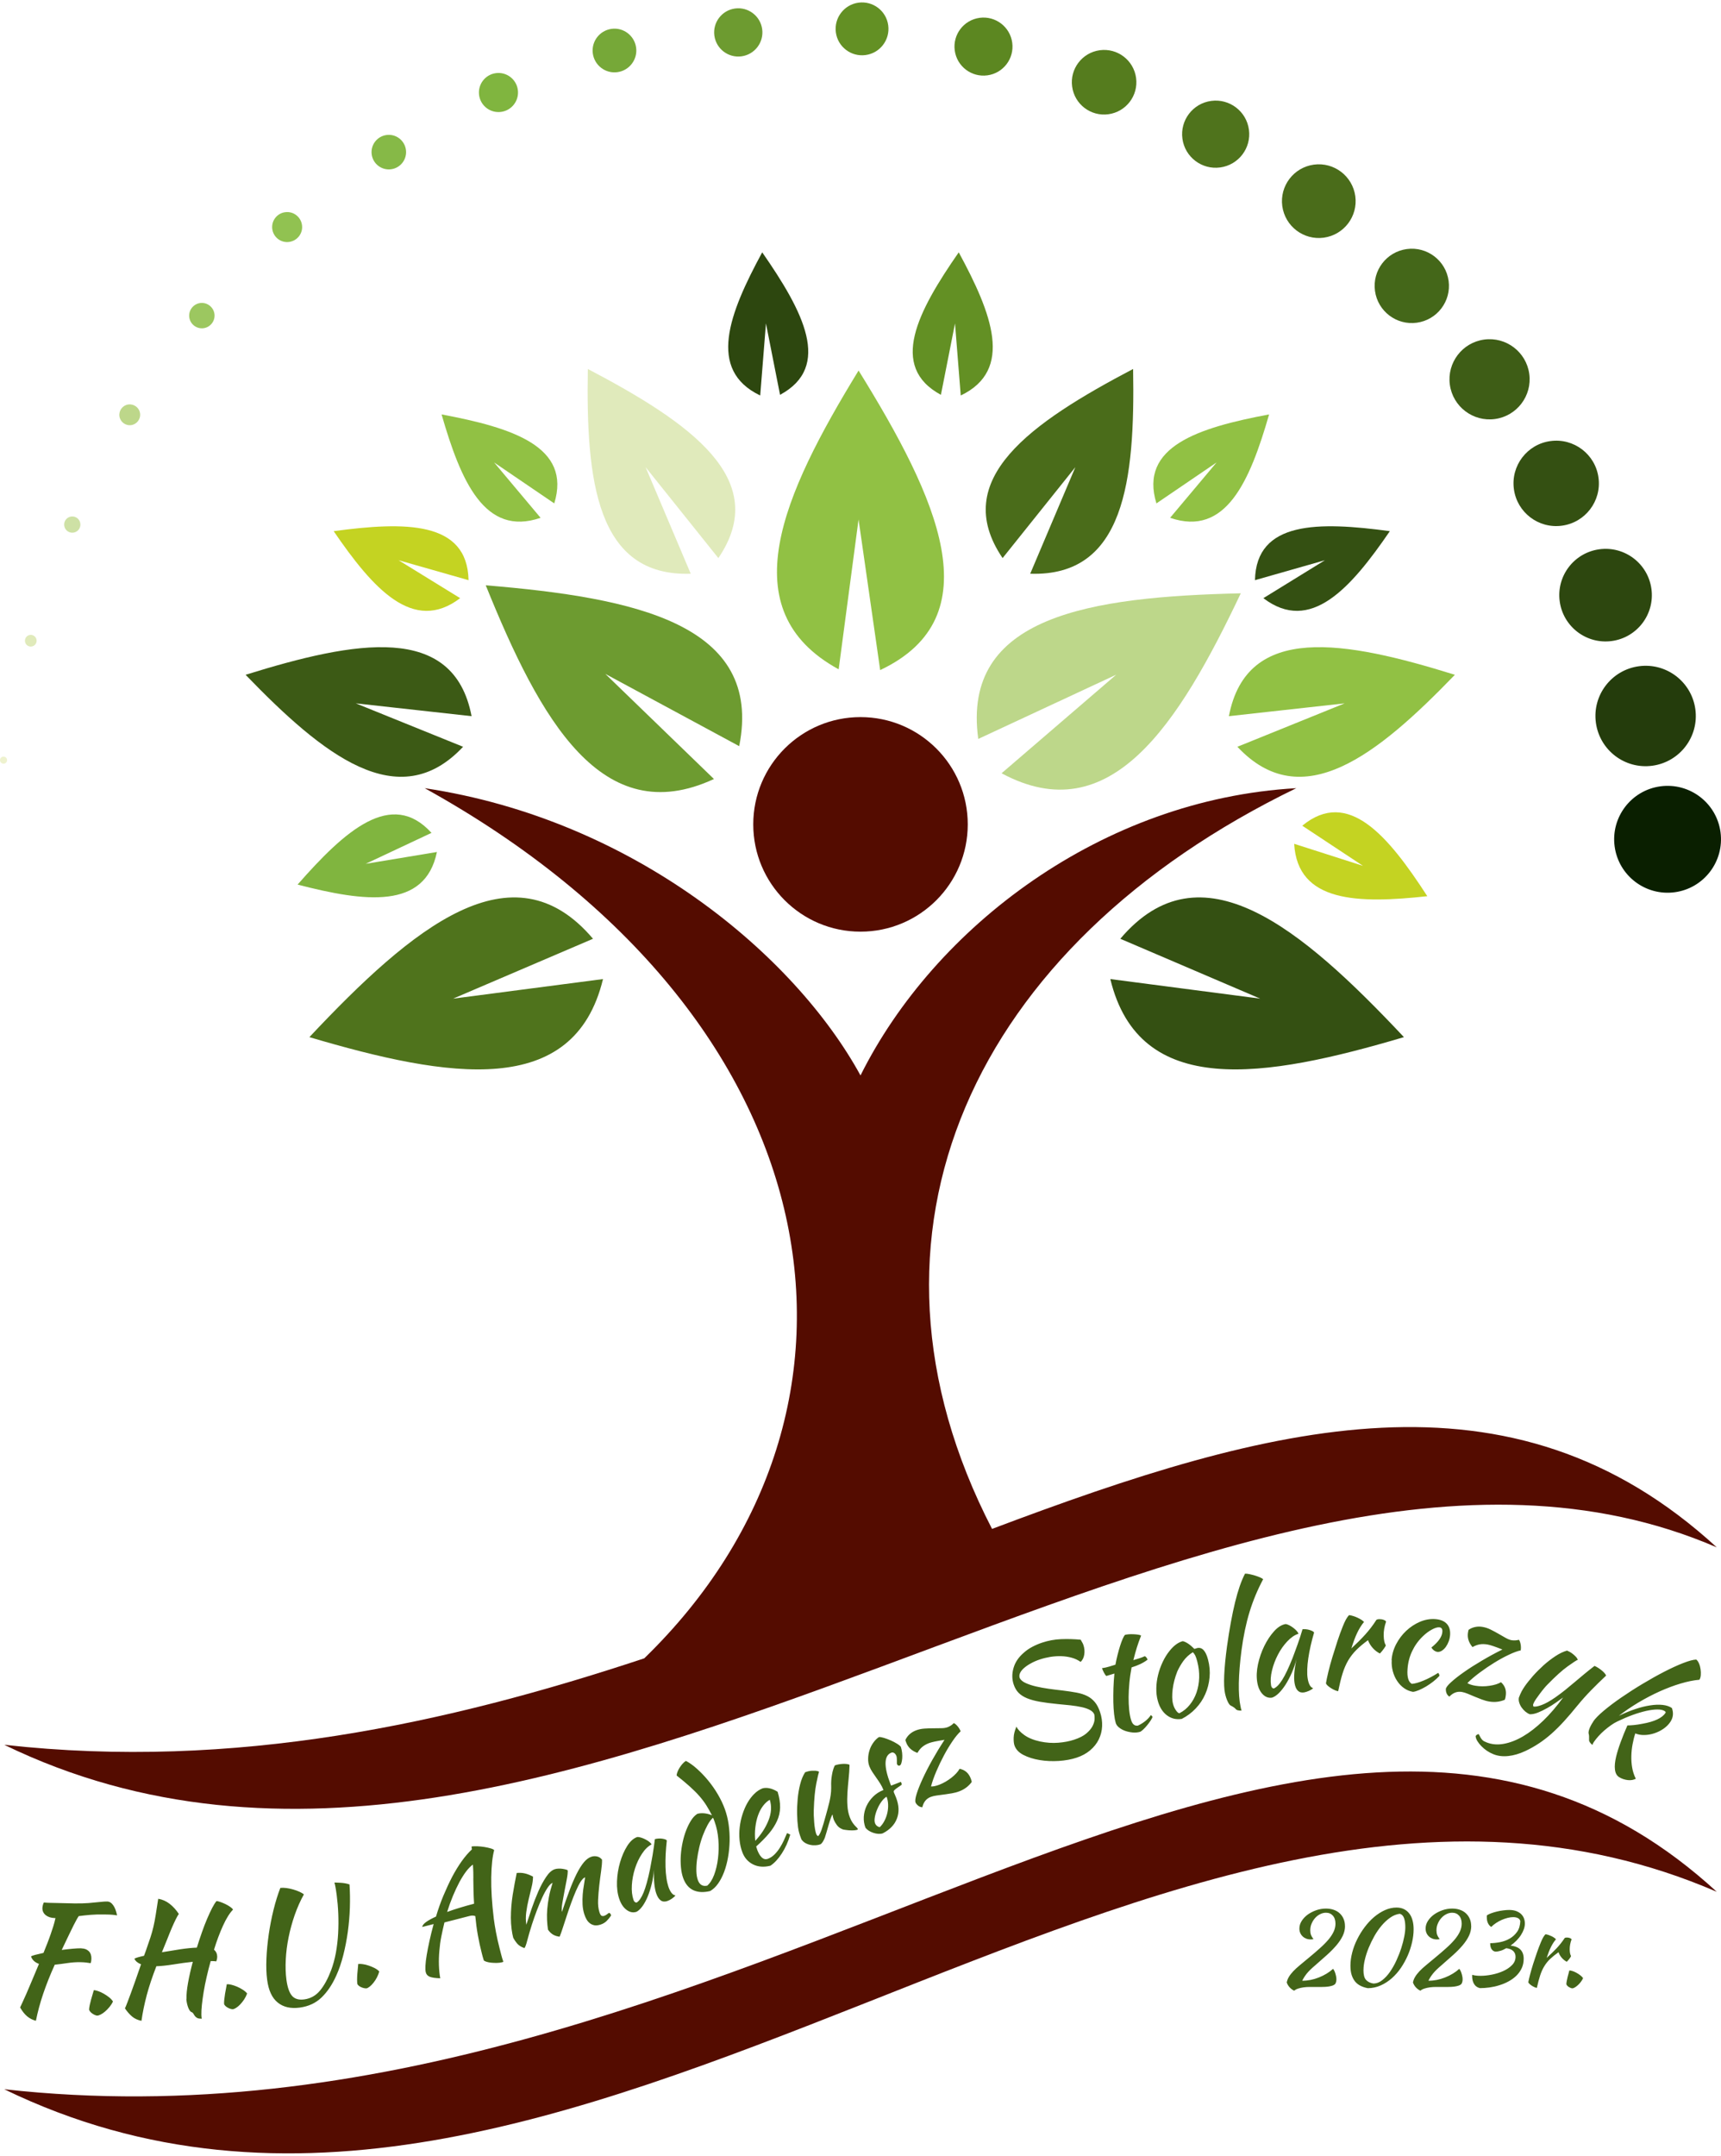 <svg width="329" height="412" viewBox="0 0 329 412" fill="none" xmlns="http://www.w3.org/2000/svg">
<path d="M161.061 349.59C160.621 349.434 160.258 349.169 159.984 348.797C159.71 348.415 159.514 348.082 159.396 347.788C159.259 347.416 159.181 347.083 159.161 346.789C159.092 346.818 158.985 347.014 158.848 347.396C158.71 347.768 158.573 348.199 158.426 348.699C158.289 349.198 158.142 349.678 158.005 350.158C157.868 350.638 157.76 350.991 157.682 351.216C157.545 351.549 157.408 351.824 157.261 352.039C157.114 352.255 156.977 352.402 156.869 352.461C156.585 352.568 156.271 352.637 155.928 352.656C155.586 352.676 155.243 352.656 154.9 352.578C154.557 352.509 154.243 352.392 153.94 352.216C153.646 352.049 153.401 351.814 153.205 351.53C153.019 351.04 152.872 350.629 152.784 350.305C152.686 349.982 152.617 349.62 152.559 349.218C152.461 348.493 152.402 347.651 152.382 346.691C152.363 345.731 152.402 344.761 152.49 343.791C152.578 342.821 152.735 341.881 152.97 340.98C153.195 340.078 153.519 339.314 153.92 338.697C154.077 338.638 154.263 338.58 154.488 338.521C154.714 338.462 154.939 338.433 155.194 338.413C155.439 338.403 155.683 338.403 155.919 338.413C156.154 338.433 156.379 338.491 156.575 338.599C156.487 338.834 156.31 339.579 156.056 340.823C155.801 342.067 155.635 343.781 155.566 345.966C155.556 346.191 155.556 346.514 155.566 346.926C155.586 347.337 155.605 347.778 155.644 348.229C155.674 348.679 155.723 349.11 155.801 349.532C155.87 349.953 155.948 350.266 156.036 350.501C156.095 350.638 156.154 350.736 156.222 350.795C156.291 350.844 156.35 350.883 156.399 350.913C156.624 350.707 156.839 350.286 157.065 349.659C157.29 349.032 157.564 348.082 157.907 346.828C157.986 346.514 158.084 346.152 158.201 345.75C158.319 345.339 158.426 344.918 158.534 344.457C158.642 344.007 158.73 343.536 158.799 343.066C158.867 342.596 158.897 342.145 158.897 341.705C158.887 341.469 158.887 341.185 158.887 340.852C158.887 340.519 158.916 340.167 158.955 339.785C159.004 339.402 159.073 339.011 159.161 338.599C159.259 338.188 159.396 337.786 159.592 337.394C159.817 337.306 160.072 337.238 160.356 337.189C160.64 337.14 160.915 337.11 161.179 337.1C161.444 337.091 161.688 337.1 161.894 337.13C162.11 337.159 162.276 337.208 162.404 337.277C162.384 338.168 162.325 339.069 162.227 339.971C162.129 340.872 162.061 341.753 162.002 342.606C161.953 343.458 161.943 344.291 162.002 345.104C162.051 345.907 162.208 346.661 162.472 347.337C162.609 347.709 162.766 348.013 162.933 348.258C163.099 348.503 163.256 348.709 163.393 348.865C163.53 349.022 163.657 349.149 163.765 349.247C163.873 349.345 163.941 349.443 163.981 349.532C163.981 349.551 163.981 349.58 163.961 349.629C163.951 349.649 163.932 349.669 163.922 349.678C163.795 349.727 163.628 349.757 163.422 349.786C163.207 349.806 162.962 349.816 162.688 349.806C162.413 349.806 162.139 349.786 161.855 349.747C161.571 349.718 161.297 349.669 161.032 349.61M147.151 343.967C146.701 344.212 146.279 344.594 145.887 345.104C145.496 345.613 145.172 346.211 144.927 346.906C144.673 347.602 144.496 348.376 144.399 349.218C144.291 350.06 144.291 350.923 144.379 351.814C145.525 350.58 146.367 349.277 146.916 347.896C147.465 346.514 147.543 345.202 147.161 343.967H147.151ZM148.65 342.41C148.993 343.527 149.15 344.536 149.13 345.437C149.11 346.338 148.914 347.19 148.542 348.003C148.17 348.816 147.661 349.62 146.994 350.413C146.328 351.207 145.515 352.029 144.555 352.892C144.594 352.999 144.634 353.107 144.663 353.225C144.692 353.342 144.741 353.46 144.781 353.587C144.869 353.812 144.976 354.047 145.104 354.283C145.231 354.518 145.378 354.723 145.545 354.9C145.711 355.076 145.897 355.203 146.103 355.272C146.309 355.341 146.534 355.331 146.789 355.243C147.269 355.066 147.69 354.782 148.072 354.4C148.454 354.018 148.787 353.597 149.081 353.127C149.375 352.666 149.639 352.186 149.865 351.687C150.09 351.187 150.286 350.736 150.452 350.335C150.688 350.423 150.893 350.521 151.07 350.619C150.678 351.971 150.139 353.176 149.453 354.224C148.777 355.272 148.043 356.056 147.279 356.565C146.015 356.878 144.898 356.79 143.938 356.301C142.978 355.811 142.302 355.037 141.91 353.979C141.636 353.254 141.46 352.48 141.381 351.657C141.303 350.834 141.313 350.002 141.411 349.179C141.509 348.346 141.685 347.533 141.94 346.74C142.194 345.946 142.508 345.211 142.89 344.545C143.272 343.879 143.713 343.301 144.203 342.821C144.692 342.331 145.231 341.989 145.809 341.763C146.661 341.567 147.602 341.783 148.64 342.42L148.65 342.41ZM135.161 360.405C135.7 359.964 136.15 359.279 136.513 358.328C136.865 357.378 137.12 356.33 137.257 355.164C137.394 354.008 137.424 352.803 137.326 351.569C137.228 350.335 136.993 349.198 136.611 348.15C136.503 347.847 136.434 347.66 136.405 347.592C136.376 347.523 136.346 347.455 136.297 347.386C135.935 347.719 135.592 348.18 135.269 348.777C134.945 349.375 134.642 350.041 134.367 350.766C134.093 351.491 133.858 352.265 133.672 353.068C133.486 353.871 133.339 354.665 133.241 355.438C133.143 356.212 133.104 356.937 133.123 357.613C133.143 358.289 133.241 358.847 133.407 359.308C133.731 360.19 134.309 360.552 135.151 360.385L135.161 360.405ZM133.251 346.671C133.603 346.544 134.054 346.505 134.583 346.544C135.122 346.593 135.621 346.72 136.101 346.926C135.758 346.25 135.406 345.623 135.043 345.045C134.681 344.467 134.25 343.889 133.75 343.311C133.251 342.733 132.643 342.126 131.928 341.479C131.213 340.833 130.361 340.118 129.352 339.324C129.352 339.148 129.401 338.913 129.509 338.638C129.616 338.364 129.754 338.08 129.93 337.815C130.106 337.541 130.292 337.287 130.498 337.061C130.704 336.826 130.919 336.65 131.135 336.532C131.83 336.904 132.545 337.414 133.28 338.08C134.015 338.746 134.73 339.481 135.406 340.313C136.082 341.136 136.699 342.018 137.247 342.958C137.796 343.899 138.237 344.829 138.57 345.75C138.903 346.671 139.148 347.651 139.295 348.699C139.442 349.747 139.501 350.795 139.481 351.853C139.452 352.911 139.354 353.94 139.177 354.949C139.001 355.948 138.756 356.878 138.433 357.741C138.109 358.593 137.727 359.337 137.277 359.974C136.826 360.611 136.317 361.081 135.758 361.404C134.485 361.708 133.417 361.649 132.536 361.238C131.654 360.826 131.017 360.052 130.606 358.926C130.39 358.328 130.243 357.633 130.175 356.859C130.106 356.085 130.096 355.292 130.155 354.478C130.214 353.665 130.331 352.852 130.508 352.039C130.684 351.226 130.909 350.472 131.184 349.767C131.458 349.071 131.771 348.444 132.114 347.905C132.457 347.357 132.839 346.955 133.26 346.681L133.251 346.671ZM125.179 351.491C125.355 351.432 125.58 351.393 125.835 351.373C126.1 351.354 126.345 351.354 126.57 351.393C126.795 351.422 127.001 351.471 127.167 351.53C127.334 351.589 127.442 351.667 127.471 351.755C127.373 352.627 127.305 353.489 127.256 354.351C127.216 355.213 127.207 356.026 127.226 356.79C127.246 357.554 127.305 358.26 127.402 358.906C127.491 359.553 127.618 360.092 127.765 360.542C127.931 361.042 128.127 361.434 128.353 361.728C128.568 362.021 128.833 362.198 129.127 362.247C128.96 362.462 128.725 362.668 128.421 362.874C128.118 363.079 127.824 363.226 127.559 363.314C126.599 363.648 125.894 363.148 125.443 361.835C125.1 360.826 124.953 359.318 125.032 357.329C124.953 358.26 124.807 359.171 124.591 360.052C124.376 360.924 124.121 361.718 123.827 362.433C123.533 363.148 123.2 363.755 122.838 364.274C122.465 364.784 122.093 365.146 121.701 365.362C121.045 365.587 120.408 365.47 119.791 365.009C119.174 364.559 118.713 363.863 118.39 362.932C118.047 361.933 117.9 360.807 117.949 359.553C117.998 358.299 118.194 357.084 118.537 355.909C118.88 354.733 119.331 353.695 119.899 352.794C120.467 351.892 121.113 351.314 121.838 351.069C122.034 351.069 122.269 351.099 122.544 351.187C122.818 351.275 123.102 351.383 123.376 351.53C123.651 351.667 123.896 351.824 124.121 352C124.336 352.176 124.483 352.333 124.562 352.49C123.886 352.843 123.269 353.44 122.72 354.283C122.162 355.125 121.721 356.065 121.388 357.104C121.055 358.142 120.859 359.19 120.79 360.268C120.722 361.336 120.829 362.286 121.104 363.099C121.221 363.442 121.417 363.608 121.701 363.608C122.181 363.324 122.622 362.678 123.033 361.679C123.445 360.67 123.856 359.2 124.258 357.251C124.327 356.869 124.405 356.447 124.493 355.977C124.581 355.507 124.669 355.027 124.758 354.518C124.846 354.008 124.924 353.499 124.993 352.99C125.061 352.48 125.13 351.981 125.189 351.51L125.179 351.491ZM111.866 358.779C111.582 358.867 111.288 359.161 110.984 359.641C110.681 360.121 110.387 360.709 110.083 361.414C109.779 362.11 109.486 362.874 109.182 363.697C108.878 364.519 108.604 365.342 108.339 366.146C108.075 366.949 107.83 367.703 107.595 368.418C107.37 369.123 107.164 369.692 106.988 370.123C106.547 370.083 106.126 369.956 105.744 369.741C105.362 369.515 105.028 369.192 104.754 368.771C104.666 368.183 104.607 367.566 104.578 366.919C104.548 366.273 104.558 365.577 104.617 364.852C104.676 364.128 104.784 363.354 104.94 362.521C105.097 361.688 105.332 360.797 105.636 359.837C105.371 359.925 105.058 360.219 104.705 360.738C104.353 361.257 104.01 361.884 103.657 362.648C103.304 363.403 102.961 364.235 102.619 365.137C102.276 366.048 101.972 366.929 101.688 367.791C101.326 368.937 101.032 369.927 100.816 370.769C100.601 371.612 100.415 372.121 100.258 372.307C99.68 372.111 99.249 371.847 98.935 371.514C98.632 371.181 98.357 370.779 98.112 370.328C97.995 369.897 97.887 369.339 97.799 368.653C97.711 367.968 97.662 367.252 97.662 366.508C97.662 365.068 97.779 363.599 98.014 362.1C98.259 360.601 98.514 359.22 98.779 357.946C99.317 357.897 99.817 357.917 100.297 358.025C100.777 358.132 101.306 358.338 101.894 358.642C101.894 359.249 101.806 359.925 101.619 360.67C101.443 361.404 101.257 362.178 101.061 362.991C100.865 363.804 100.708 364.617 100.601 365.45C100.493 366.273 100.493 367.076 100.62 367.84C100.895 366.968 101.228 365.95 101.619 364.803C102.011 363.657 102.442 362.55 102.903 361.492C103.363 360.434 103.863 359.514 104.401 358.71C104.93 357.907 105.489 357.417 106.057 357.231C106.273 357.163 106.517 357.123 106.792 357.114C107.066 357.114 107.331 357.114 107.575 357.163C107.82 357.202 108.036 357.251 108.212 357.3C108.388 357.349 108.496 357.407 108.526 357.447C108.555 357.829 108.496 358.387 108.359 359.112C108.222 359.837 108.075 360.601 107.918 361.394C107.762 362.198 107.624 362.962 107.497 363.706C107.379 364.441 107.35 365.009 107.419 365.401C107.918 363.922 108.388 362.57 108.849 361.345C109.309 360.121 109.77 359.053 110.22 358.142C110.681 357.231 111.141 356.487 111.602 355.928C112.062 355.37 112.552 355.007 113.071 354.841C113.433 354.723 113.796 354.714 114.168 354.802C114.54 354.89 114.844 355.096 115.089 355.409C115.099 355.997 115.04 356.722 114.913 357.594C114.785 358.465 114.668 359.376 114.56 360.327C114.452 361.277 114.374 362.208 114.335 363.109C114.295 364.01 114.384 364.784 114.589 365.43C114.707 365.803 114.844 366.038 114.981 366.116C115.128 366.194 115.295 366.204 115.491 366.146C115.706 366.077 115.892 365.969 116.059 365.832C116.225 365.695 116.343 365.607 116.441 365.577C116.568 365.617 116.666 365.685 116.715 365.783C116.764 365.881 116.803 365.979 116.833 366.067C116.568 366.469 116.274 366.821 115.961 367.135C115.647 367.439 115.255 367.674 114.785 367.821C114.354 367.958 113.982 367.997 113.659 367.948C113.335 367.889 113.042 367.772 112.787 367.576C112.532 367.38 112.307 367.135 112.14 366.841C111.964 366.537 111.817 366.204 111.7 365.832C111.504 365.225 111.396 364.598 111.366 363.941C111.337 363.295 111.347 362.658 111.396 362.041C111.445 361.424 111.523 360.836 111.621 360.287C111.719 359.729 111.797 359.239 111.856 358.808L111.866 358.779ZM90.491 358.965C90.491 358.691 90.491 358.318 90.481 357.838C90.472 357.368 90.442 356.869 90.403 356.35C89.992 356.634 89.561 357.065 89.12 357.643C88.679 358.221 88.248 358.916 87.817 359.71C87.396 360.503 86.974 361.394 86.573 362.364C86.171 363.334 85.809 364.343 85.476 365.401C86.965 364.852 88.689 364.333 90.628 363.824C90.579 363.021 90.54 362.217 90.521 361.414C90.501 360.611 90.491 359.788 90.481 358.955L90.491 358.965ZM84.163 378.077C83.223 378.048 82.556 377.95 82.155 377.783C81.753 377.617 81.499 377.342 81.4 376.95C81.322 376.657 81.303 376.226 81.332 375.657C81.361 375.089 81.44 374.404 81.577 373.6C81.714 372.797 81.89 371.906 82.106 370.916C82.321 369.927 82.586 368.859 82.899 367.713C82.429 367.83 81.998 367.948 81.626 368.036C81.254 368.134 80.95 368.212 80.715 368.271C80.754 367.968 80.999 367.654 81.459 367.321C81.92 366.988 82.547 366.645 83.35 366.283C83.752 364.911 84.222 363.589 84.76 362.296C85.299 361.012 85.858 359.807 86.436 358.691C87.023 357.584 87.641 356.575 88.277 355.683C88.924 354.782 89.561 354.047 90.207 353.45C90.197 353.323 90.178 353.205 90.168 353.107C90.158 353.009 90.138 352.95 90.129 352.911C90.383 352.843 90.746 352.823 91.206 352.843C91.667 352.862 92.127 352.911 92.578 352.98C93.038 353.058 93.45 353.146 93.812 353.254C94.184 353.362 94.4 353.479 94.468 353.597C94.135 354.812 93.949 356.536 93.91 358.789C93.871 361.042 94.037 363.687 94.4 366.714C94.498 367.468 94.635 368.31 94.811 369.261C94.988 370.201 95.223 371.249 95.516 372.395C95.624 372.797 95.722 373.208 95.83 373.62C95.938 374.041 96.065 374.472 96.222 374.913C96.192 374.942 96.153 374.962 96.124 374.972C96.085 374.972 96.016 375.001 95.908 375.03C95.654 375.099 95.35 375.128 94.988 375.138C94.635 375.138 94.282 375.138 93.93 375.099C93.577 375.07 93.273 375.001 93.009 374.923C92.744 374.835 92.568 374.746 92.49 374.658C92.411 374.433 92.343 374.208 92.284 373.982C92.225 373.757 92.166 373.522 92.098 373.267C91.814 372.16 91.559 371.014 91.353 369.848C91.138 368.683 90.981 367.458 90.863 366.194C90.56 366.067 90.197 366.057 89.776 366.165C89.355 366.273 88.885 366.39 88.365 366.528C87.846 366.665 87.288 366.802 86.7 366.959C86.112 367.105 85.534 367.262 84.966 367.399C84.741 368.32 84.535 369.231 84.359 370.123C84.183 371.014 84.065 371.906 83.996 372.787C83.908 373.728 83.879 374.658 83.908 375.569C83.938 376.48 84.026 377.323 84.163 378.087V378.077ZM70.076 379.997C69.773 380.017 69.44 379.948 69.077 379.791C68.715 379.635 68.46 379.439 68.323 379.194C68.284 378.968 68.264 378.675 68.264 378.312C68.264 377.95 68.284 377.577 68.313 377.205C68.343 376.823 68.372 376.47 68.411 376.128C68.45 375.785 68.47 375.53 68.47 375.354C68.695 375.315 68.979 375.315 69.342 375.373C69.704 375.422 70.086 375.51 70.478 375.648C70.87 375.775 71.252 375.941 71.624 376.128C71.996 376.324 72.281 376.529 72.496 376.764C72.398 377.166 72.241 377.558 72.045 377.93C71.849 378.312 71.624 378.645 71.379 378.949C71.134 379.253 70.899 379.497 70.664 379.674C70.429 379.86 70.233 379.968 70.067 379.997H70.076ZM58.096 362.041C57.42 363.246 56.842 364.559 56.342 365.969C55.853 367.38 55.461 368.81 55.167 370.26C54.873 371.71 54.697 373.13 54.628 374.511C54.559 375.893 54.599 377.176 54.755 378.351C54.951 379.801 55.304 380.83 55.823 381.427C56.342 382.025 57.116 382.25 58.164 382.113C59.379 381.946 60.378 381.388 61.182 380.418C61.985 379.448 62.68 378.165 63.288 376.568C63.68 375.53 63.983 374.413 64.209 373.208C64.424 372.003 64.571 370.779 64.64 369.525C64.708 368.271 64.718 367.017 64.669 365.763C64.62 364.51 64.512 363.314 64.365 362.178C64.267 361.453 64.189 360.924 64.12 360.591C64.062 360.258 63.993 359.994 63.925 359.788C63.983 359.788 64.12 359.788 64.356 359.788C64.581 359.788 64.845 359.807 65.139 359.827C65.433 359.847 65.737 359.876 66.031 359.935C66.334 359.994 66.589 360.062 66.814 360.141C66.912 361.571 66.932 363.06 66.883 364.598C66.834 366.136 66.697 367.674 66.491 369.202C66.275 370.73 65.991 372.209 65.629 373.639C65.266 375.07 64.826 376.373 64.297 377.538C63.523 379.272 62.582 380.673 61.475 381.741C60.368 382.808 58.977 383.455 57.293 383.68C55.578 383.906 54.178 383.592 53.1 382.72C52.013 381.848 51.337 380.399 51.072 378.371C50.915 377.195 50.866 375.853 50.935 374.335C50.994 372.817 51.151 371.269 51.376 369.672C51.611 368.075 51.915 366.508 52.297 364.97C52.679 363.432 53.11 362.041 53.59 360.807C53.903 360.767 54.285 360.768 54.726 360.826C55.167 360.885 55.608 360.973 56.039 361.101C56.47 361.218 56.871 361.375 57.253 361.541C57.626 361.708 57.91 361.884 58.106 362.041H58.096ZM44.509 383.994C44.205 383.984 43.882 383.886 43.539 383.69C43.196 383.504 42.961 383.279 42.843 383.024C42.824 382.799 42.834 382.505 42.873 382.142C42.912 381.78 42.961 381.417 43.02 381.045C43.079 380.673 43.147 380.32 43.216 379.977C43.284 379.644 43.324 379.39 43.353 379.213C43.578 379.194 43.872 379.223 44.225 379.311C44.577 379.399 44.95 379.517 45.332 379.684C45.714 379.85 46.076 380.046 46.429 380.271C46.782 380.497 47.046 380.732 47.242 380.977C47.105 381.368 46.919 381.741 46.684 382.103C46.448 382.466 46.194 382.779 45.929 383.063C45.665 383.337 45.4 383.563 45.146 383.72C44.891 383.886 44.685 383.974 44.519 383.984L44.509 383.994ZM35.653 382.005C35.624 381.212 35.722 380.193 35.947 378.939C36.172 377.685 36.476 376.353 36.858 374.923C35.624 375.06 34.38 375.226 33.136 375.432C31.892 375.628 30.804 375.746 29.893 375.775C29.11 377.783 28.502 379.615 28.052 381.3C27.611 382.975 27.268 384.621 27.043 386.208C26.328 386.061 25.72 385.786 25.24 385.375C24.76 384.964 24.309 384.454 23.888 383.827C24.025 383.524 24.192 383.132 24.368 382.652C24.554 382.172 24.77 381.604 25.015 380.928C25.27 380.252 25.554 379.458 25.867 378.557C26.19 377.656 26.553 376.598 26.964 375.403C26.337 375.158 25.906 374.805 25.691 374.345C25.779 374.266 25.994 374.178 26.318 374.08C26.641 373.982 27.052 373.884 27.532 373.777L27.866 372.866C28.228 371.837 28.522 370.975 28.757 370.27C28.992 369.564 29.178 368.879 29.335 368.203C29.492 367.527 29.639 366.782 29.766 365.969C29.903 365.156 30.06 364.128 30.246 362.883C31.039 363.011 31.774 363.334 32.44 363.853C33.106 364.372 33.684 365.019 34.184 365.773C34.017 366.008 33.831 366.351 33.596 366.812C33.371 367.272 33.116 367.821 32.842 368.457C32.568 369.094 32.283 369.809 31.97 370.603C31.657 371.396 31.314 372.229 30.951 373.101C32.107 372.905 33.283 372.719 34.468 372.532C35.653 372.356 36.711 372.248 37.632 372.219C37.936 371.23 38.259 370.26 38.592 369.31C38.925 368.359 39.258 367.497 39.591 366.714C39.924 365.93 40.248 365.244 40.551 364.647C40.865 364.049 41.139 363.608 41.394 363.314C41.58 363.324 41.834 363.393 42.148 363.501C42.462 363.608 42.785 363.745 43.108 363.902C43.431 364.059 43.735 364.235 43.999 364.421C44.274 364.608 44.45 364.784 44.548 364.95C44.225 365.283 43.892 365.705 43.578 366.224C43.255 366.743 42.941 367.331 42.638 368.007C42.334 368.673 42.031 369.398 41.737 370.181C41.443 370.965 41.168 371.768 40.914 372.611C41.296 372.934 41.502 373.355 41.521 373.865C41.531 374.217 41.472 374.55 41.325 374.854C41.159 374.815 40.982 374.795 40.816 374.795C40.649 374.795 40.473 374.795 40.277 374.786C39.993 375.804 39.728 376.823 39.503 377.822C39.268 378.831 39.082 379.782 38.935 380.683C38.788 381.584 38.67 382.417 38.592 383.171C38.514 383.925 38.484 384.552 38.494 385.062C38.494 385.248 38.514 385.404 38.523 385.512C38.533 385.62 38.553 385.718 38.572 385.796C38.161 385.806 37.857 385.757 37.661 385.64C37.465 385.522 37.328 385.395 37.23 385.257C37.133 385.12 37.044 384.973 36.966 384.836C36.888 384.699 36.76 384.591 36.584 384.523C36.447 384.474 36.329 384.346 36.202 384.141C36.084 383.935 35.977 383.71 35.898 383.445C35.81 383.181 35.751 382.916 35.702 382.662C35.653 382.397 35.634 382.182 35.624 382.015L35.653 382.005ZM18.579 385.218C18.275 385.169 17.971 385.042 17.648 384.817C17.325 384.591 17.119 384.346 17.031 384.082C17.031 383.857 17.08 383.563 17.149 383.21C17.227 382.857 17.315 382.495 17.413 382.133C17.511 381.77 17.619 381.427 17.717 381.094C17.815 380.771 17.893 380.516 17.932 380.35C18.158 380.35 18.442 380.418 18.785 380.536C19.127 380.653 19.48 380.82 19.843 381.026C20.205 381.231 20.548 381.466 20.871 381.721C21.194 381.986 21.439 382.25 21.596 382.515C21.42 382.887 21.194 383.24 20.92 383.573C20.646 383.906 20.362 384.19 20.068 384.444C19.774 384.689 19.49 384.885 19.225 385.013C18.961 385.15 18.745 385.208 18.569 385.208L18.579 385.218ZM15.572 372.366C16.169 372.376 16.639 372.562 16.982 372.905C17.325 373.248 17.482 373.728 17.472 374.325C17.472 374.472 17.452 374.629 17.433 374.786C17.413 374.942 17.374 375.079 17.315 375.187C17.07 375.148 16.796 375.109 16.502 375.07C16.198 375.03 15.846 375.011 15.434 375.001C14.592 374.981 13.74 375.04 12.897 375.168C12.045 375.295 11.242 375.403 10.468 375.481C9.576 377.45 8.842 379.311 8.254 381.045C7.666 382.779 7.206 384.503 6.863 386.198C6.226 386.031 5.668 385.747 5.188 385.346C4.708 384.944 4.257 384.376 3.846 383.651C3.983 383.357 4.149 382.995 4.345 382.573C4.541 382.152 4.776 381.623 5.06 380.986C5.335 380.34 5.668 379.566 6.06 378.635C6.451 377.715 6.912 376.608 7.451 375.324C6.667 375.04 6.158 374.57 5.932 373.904C6.03 373.816 6.295 373.708 6.726 373.6C7.157 373.492 7.686 373.365 8.313 373.228C8.607 372.503 8.871 371.857 9.087 371.288C9.302 370.72 9.508 370.181 9.684 369.662C9.86 369.153 10.027 368.643 10.184 368.154C10.34 367.654 10.478 367.135 10.605 366.567H10.468C9.753 366.547 9.185 366.361 8.744 366.018C8.313 365.665 8.097 365.215 8.107 364.666C8.107 364.519 8.136 364.333 8.185 364.128C8.234 363.922 8.303 363.736 8.381 363.589C8.734 363.628 9.087 363.648 9.439 363.657C9.782 363.657 10.242 363.677 10.811 363.687C11.996 363.716 13.103 363.736 14.141 363.765C15.18 363.785 16.11 363.765 16.953 363.697C17.795 363.628 18.51 363.559 19.118 363.491C19.725 363.422 20.185 363.393 20.499 363.403C20.93 363.412 21.312 363.648 21.635 364.108C21.968 364.568 22.213 365.215 22.38 366.048C21.782 365.959 21.292 365.91 20.93 365.901C20.567 365.901 20.244 365.881 19.96 365.881C19 365.861 18.119 365.881 17.325 365.95C16.522 366.018 15.767 366.097 15.052 366.194C14.935 366.361 14.807 366.567 14.661 366.831C14.514 367.096 14.318 367.458 14.082 367.928C13.847 368.399 13.544 369.016 13.181 369.77C12.819 370.534 12.358 371.494 11.8 372.66C12.535 372.562 13.24 372.484 13.906 372.425C14.572 372.366 15.131 372.337 15.581 372.346L15.572 372.366Z" fill="#426418"/>
<path d="M304.573 328.997C304.955 328.438 305.621 327.753 306.581 326.949C307.541 326.146 308.648 325.304 309.921 324.432C311.185 323.56 312.537 322.688 313.977 321.826C315.417 320.964 316.808 320.18 318.14 319.495C319.473 318.809 320.687 318.25 321.775 317.829C322.862 317.408 323.695 317.183 324.273 317.163C324.478 317.33 324.655 317.574 324.802 317.927C324.948 318.27 325.046 318.642 325.095 319.024C325.154 319.416 325.164 319.788 325.135 320.151C325.105 320.513 325.017 320.807 324.87 321.023C323.793 321.111 322.588 321.356 321.275 321.748C319.953 322.139 318.62 322.649 317.259 323.256C315.897 323.873 314.545 324.579 313.193 325.382C311.851 326.185 310.607 327.037 309.471 327.919C310.548 327.4 311.597 326.959 312.615 326.626C313.634 326.283 314.584 326.048 315.466 325.921C316.348 325.784 317.141 325.754 317.846 325.833C318.552 325.911 319.139 326.107 319.61 326.42C319.962 327.38 319.864 328.272 319.306 329.095C318.973 329.594 318.532 330.025 317.993 330.397C317.455 330.77 316.867 331.054 316.24 331.259C315.613 331.465 314.986 331.573 314.359 331.583C313.722 331.602 313.144 331.495 312.615 331.279C312.4 331.926 312.233 332.621 312.096 333.346C311.959 334.071 311.881 334.815 311.861 335.57C311.841 336.324 311.89 337.078 312.018 337.813C312.145 338.557 312.37 339.263 312.713 339.939C312.527 340.046 312.312 340.115 312.047 340.174C311.783 340.223 311.508 340.233 311.214 340.203C310.921 340.174 310.617 340.105 310.313 340.007C310.01 339.909 309.735 339.772 309.481 339.606C309.059 339.322 308.805 338.851 308.726 338.175C308.638 337.509 308.726 336.677 308.961 335.677C309.157 334.884 309.441 333.963 309.823 332.925C310.206 331.886 310.627 330.828 311.107 329.751C311.42 329.751 311.832 329.731 312.341 329.682C312.85 329.633 313.409 329.545 314.006 329.428C316.269 329.026 317.729 328.34 318.375 327.38C318.464 327.253 318.415 327.135 318.248 327.018C317.935 326.812 317.474 326.704 316.867 326.704C316.259 326.704 315.544 326.792 314.731 326.969C313.918 327.155 313.037 327.41 312.096 327.753C311.156 328.095 310.196 328.507 309.216 328.977C308.814 329.163 308.403 329.408 307.972 329.712C307.541 330.015 307.13 330.339 306.718 330.691C306.316 331.044 305.934 331.406 305.592 331.788C305.249 332.171 304.955 332.533 304.71 332.895C304.563 333.111 304.465 333.307 304.416 333.483C303.965 333.111 303.75 332.788 303.779 332.513C303.779 332.239 303.779 332.024 303.779 331.847C303.779 331.671 303.75 331.514 303.711 331.377C303.642 331.171 303.681 330.858 303.828 330.437C303.975 330.015 304.23 329.535 304.602 328.987M301.565 325.94C300.664 327.057 299.802 328.066 298.989 328.957C298.176 329.849 297.363 330.652 296.57 331.357C295.766 332.063 294.963 332.68 294.14 333.219C293.327 333.757 292.465 334.237 291.583 334.649C290.447 335.178 289.369 335.491 288.331 335.599C287.303 335.707 286.352 335.599 285.5 335.256C285.059 335.08 284.648 334.864 284.256 334.6C283.864 334.335 283.511 334.042 283.208 333.728C282.894 333.415 282.64 333.091 282.434 332.758C282.228 332.425 282.12 332.112 282.091 331.818C282.169 331.612 282.365 331.475 282.679 331.406C282.816 331.681 282.933 331.896 283.031 332.063C283.129 332.219 283.227 332.366 283.335 332.484C283.443 332.602 283.56 332.699 283.707 332.778C283.854 332.856 284.021 332.925 284.207 333.003C285.206 333.395 286.294 333.483 287.479 333.268C288.664 333.052 289.889 332.582 291.162 331.837C292.436 331.093 293.719 330.094 295.022 328.84C296.325 327.586 297.588 326.107 298.823 324.412C298.46 324.677 298.01 324.99 297.481 325.362C296.952 325.735 296.383 326.097 295.786 326.43C295.188 326.773 294.591 327.057 294.013 327.292C293.425 327.527 292.906 327.635 292.445 327.615C292.161 327.508 291.887 327.341 291.623 327.126C291.358 326.91 291.123 326.655 290.917 326.371C290.711 326.087 290.555 325.784 290.447 325.45C290.329 325.127 290.3 324.784 290.359 324.441C290.555 323.932 290.731 323.53 290.888 323.237C291.045 322.943 291.24 322.629 291.466 322.296C291.887 321.689 292.416 321.032 293.043 320.308C293.68 319.592 294.365 318.907 295.09 318.25C295.825 317.594 296.579 317.016 297.353 316.507C298.127 315.997 298.872 315.645 299.567 315.449C299.704 315.508 299.881 315.586 300.076 315.694C300.272 315.801 300.478 315.939 300.674 316.095C300.87 316.252 301.056 316.419 301.232 316.605C301.409 316.781 301.536 316.987 301.634 317.202C301.37 317.3 300.723 317.721 299.685 318.466C298.646 319.21 297.363 320.366 295.845 321.924C295.678 322.081 295.463 322.326 295.198 322.639C294.934 322.962 294.659 323.295 294.395 323.658C294.121 324.02 293.866 324.373 293.631 324.716C293.396 325.068 293.229 325.353 293.141 325.588C293.082 325.725 293.063 325.842 293.082 325.93C293.102 326.019 293.121 326.087 293.141 326.136C293.474 326.205 293.993 326.117 294.708 325.852C295.414 325.597 296.295 325.108 297.343 324.383C298.009 323.912 298.636 323.442 299.234 322.962C299.832 322.482 300.419 321.992 301.007 321.493C301.595 320.993 302.202 320.484 302.829 319.965C303.456 319.446 304.122 318.917 304.818 318.378C305.043 318.466 305.278 318.593 305.523 318.75C305.768 318.907 305.993 319.073 306.209 319.25C306.424 319.426 306.601 319.592 306.748 319.769C306.894 319.935 306.992 320.092 307.032 320.229C306.032 321.17 305.082 322.1 304.181 323.021C303.28 323.942 302.418 324.902 301.595 325.911L301.565 325.94ZM276.4 322.776C276.449 322.482 276.782 322.041 277.418 321.473C278.045 320.905 278.858 320.259 279.858 319.563C280.857 318.858 281.993 318.133 283.276 317.379C284.55 316.624 285.862 315.909 287.214 315.243C286.46 314.949 285.862 314.724 285.422 314.577C284.981 314.43 284.618 314.332 284.344 314.283C283.805 314.195 283.316 314.185 282.865 314.263C282.414 314.342 281.954 314.518 281.493 314.783C280.759 313.901 280.475 312.98 280.631 312.01C280.68 311.716 280.72 311.54 280.749 311.481C281.121 311.217 281.533 311.041 281.993 310.943C282.453 310.845 282.933 310.835 283.413 310.923C283.933 311.011 284.452 311.178 284.961 311.432C285.471 311.687 285.97 311.952 286.46 312.236C286.95 312.52 287.4 312.774 287.831 313.019C288.262 313.264 288.645 313.411 288.997 313.47C289.203 313.499 289.428 313.509 289.693 313.499C289.957 313.48 290.173 313.441 290.359 313.382C290.506 313.539 290.614 313.823 290.692 314.234C290.77 314.645 290.77 315.037 290.711 315.41C290.104 315.537 289.35 315.811 288.449 316.242C287.547 316.663 286.627 317.173 285.667 317.761C284.716 318.348 283.776 318.985 282.855 319.671C281.934 320.357 281.151 321.023 280.514 321.659C280.876 321.895 281.396 322.061 282.062 322.169C282.493 322.237 282.933 322.277 283.384 322.277C283.845 322.277 284.285 322.247 284.726 322.179C285.167 322.12 285.578 322.032 285.96 321.914C286.342 321.797 286.666 321.65 286.94 321.493C287.724 322.188 288.018 323.08 287.841 324.157C287.822 324.304 287.792 324.422 287.773 324.52C287.743 324.608 287.714 324.716 287.675 324.843C286.734 325.245 285.765 325.352 284.756 325.196C284.256 325.117 283.766 324.98 283.276 324.794C282.796 324.608 282.326 324.422 281.866 324.236C281.415 324.05 280.984 323.864 280.582 323.697C280.181 323.53 279.809 323.413 279.456 323.354C278.564 323.207 277.771 323.511 277.075 324.246C276.85 324.108 276.674 323.912 276.556 323.648C276.439 323.384 276.39 323.099 276.4 322.796V322.776ZM266.026 317.29C266.094 316.223 266.388 315.204 266.897 314.224C267.407 313.254 268.044 312.402 268.827 311.667C269.601 310.943 270.473 310.365 271.433 309.953C272.393 309.542 273.373 309.365 274.362 309.434C275.342 309.503 276.067 309.796 276.566 310.316C277.056 310.835 277.271 311.55 277.213 312.451C277.183 312.882 277.095 313.294 276.948 313.685C276.801 314.077 276.615 314.43 276.4 314.734C276.184 315.037 275.929 315.282 275.655 315.459C275.381 315.635 275.106 315.713 274.852 315.703C274.626 315.684 274.401 315.606 274.176 315.449C273.951 315.292 273.774 315.096 273.637 314.861C274.969 313.803 275.675 312.804 275.733 311.863C275.773 311.325 275.577 311.031 275.146 311.001C274.773 310.972 274.293 311.119 273.706 311.442C273.118 311.756 272.54 312.196 271.982 312.735C271.11 313.578 270.434 314.538 269.934 315.606C269.435 316.673 269.151 317.81 269.072 319.005C268.964 320.523 269.248 321.454 269.895 321.806C270.179 321.787 270.512 321.728 270.894 321.62C271.276 321.512 271.698 321.366 272.138 321.179C272.589 320.993 273.049 320.778 273.529 320.523C274.009 320.268 274.47 320.004 274.93 319.71C274.999 319.769 275.058 319.857 275.107 319.975C275.155 320.092 275.175 320.2 275.165 320.288C274.822 320.66 274.431 321.023 273.99 321.366C273.549 321.708 273.098 322.022 272.628 322.306C272.158 322.58 271.707 322.815 271.266 323.001C270.826 323.188 270.453 323.295 270.13 323.335C269.513 323.237 268.945 323.001 268.426 322.639C267.906 322.277 267.456 321.816 267.093 321.258C266.721 320.709 266.447 320.082 266.261 319.397C266.075 318.701 266.006 317.996 266.055 317.261L266.026 317.29ZM253.477 321.718C253.565 321.17 253.712 320.455 253.928 319.553C254.143 318.652 254.408 317.702 254.711 316.693C255.015 315.684 255.338 314.665 255.671 313.646C256.014 312.628 256.337 311.707 256.67 310.894C256.906 310.306 257.111 309.845 257.297 309.512C257.484 309.179 257.679 308.895 257.905 308.67C258.169 308.699 258.444 308.768 258.728 308.856C259.012 308.944 259.286 309.052 259.55 309.179C259.815 309.307 260.05 309.434 260.266 309.571C260.471 309.708 260.638 309.845 260.755 309.973C260.256 310.58 259.825 311.276 259.453 312.059C259.08 312.833 258.708 313.832 258.336 315.037C259.335 314.116 260.217 313.235 260.981 312.392C261.745 311.55 262.46 310.619 263.116 309.591C263.224 309.493 263.42 309.444 263.704 309.444C263.968 309.444 264.223 309.473 264.468 309.561C264.713 309.64 264.889 309.757 264.977 309.904C264.654 310.815 264.497 311.707 264.517 312.588C264.537 313.411 264.664 314.038 264.919 314.44C264.899 314.557 264.782 314.773 264.546 315.096C264.321 315.419 264.066 315.723 263.792 316.007C263.283 315.752 262.822 315.4 262.421 314.949C262.019 314.499 261.715 313.999 261.519 313.46C260.648 314.097 259.903 314.714 259.296 315.321C258.688 315.929 258.169 316.595 257.738 317.32C257.307 318.055 256.945 318.887 256.651 319.837C256.357 320.778 256.083 321.904 255.818 323.207C255.652 323.188 255.446 323.139 255.211 323.031C254.976 322.933 254.741 322.806 254.496 322.659C254.261 322.512 254.045 322.355 253.849 322.188C253.663 322.022 253.536 321.865 253.477 321.718ZM248.99 311.374C249.177 311.344 249.402 311.344 249.657 311.374C249.921 311.403 250.156 311.442 250.381 311.521C250.597 311.589 250.793 311.667 250.95 311.756C251.106 311.844 251.194 311.932 251.204 312.03C250.959 312.872 250.734 313.705 250.548 314.548C250.362 315.39 250.205 316.183 250.097 316.948C249.99 317.702 249.921 318.407 249.901 319.063C249.882 319.71 249.901 320.268 249.98 320.739C250.058 321.258 250.186 321.679 250.352 322.002C250.519 322.326 250.744 322.541 251.028 322.649C250.832 322.835 250.558 323.001 250.225 323.148C249.882 323.295 249.578 323.393 249.304 323.442C248.305 323.599 247.688 322.992 247.472 321.62C247.305 320.562 247.423 319.054 247.844 317.104C247.609 318.015 247.305 318.877 246.943 319.71C246.581 320.533 246.189 321.268 245.777 321.924C245.366 322.57 244.935 323.119 244.484 323.57C244.034 324.01 243.593 324.304 243.181 324.441C242.496 324.549 241.888 324.324 241.359 323.766C240.83 323.207 240.497 322.443 240.341 321.473C240.174 320.425 240.223 319.289 240.487 318.064C240.752 316.84 241.154 315.674 241.692 314.577C242.231 313.48 242.858 312.53 243.573 311.746C244.288 310.952 245.023 310.502 245.787 310.374C245.983 310.404 246.208 310.482 246.463 310.61C246.718 310.737 246.972 310.903 247.227 311.09C247.472 311.276 247.688 311.472 247.874 311.677C248.06 311.883 248.177 312.069 248.217 312.236C247.492 312.461 246.786 312.951 246.091 313.685C245.395 314.42 244.798 315.272 244.298 316.232C243.799 317.192 243.416 318.201 243.162 319.25C242.907 320.298 242.848 321.248 242.985 322.09C243.044 322.443 243.211 322.649 243.485 322.698C244.004 322.502 244.553 321.944 245.131 321.023C245.709 320.102 246.365 318.721 247.1 316.869C247.237 316.507 247.384 316.105 247.55 315.654C247.717 315.204 247.883 314.743 248.06 314.263C248.226 313.783 248.393 313.294 248.559 312.804C248.716 312.314 248.863 311.834 249 311.374H248.99ZM234.189 323.658C234.012 322.845 233.963 321.669 234.032 320.131C234.1 318.583 234.277 316.771 234.561 314.665C235.031 311.315 235.55 308.494 236.109 306.211C236.667 303.929 237.294 302.107 238.009 300.745C238.234 300.735 238.528 300.765 238.881 300.843C239.234 300.921 239.586 301.009 239.939 301.117C240.292 301.225 240.605 301.343 240.899 301.47C241.183 301.597 241.379 301.715 241.477 301.803C240.409 303.801 239.537 305.888 238.871 308.072C238.205 310.257 237.696 312.696 237.333 315.41C237.03 317.741 236.863 319.828 236.824 321.65C236.794 323.472 236.902 324.961 237.147 326.117C237.216 326.43 237.255 326.626 237.274 326.695C237.294 326.773 237.314 326.841 237.353 326.91C237.088 326.93 236.853 326.91 236.647 326.861C236.442 326.812 236.305 326.724 236.216 326.606C236.158 326.518 236.03 326.41 235.825 326.273C235.619 326.136 235.443 326.028 235.296 325.97C235.109 325.891 234.904 325.637 234.698 325.186C234.483 324.745 234.316 324.226 234.189 323.638V323.658ZM225.02 319.553C224.824 320.053 224.647 320.582 224.5 321.15C224.354 321.708 224.246 322.267 224.177 322.825C224.109 323.374 224.079 323.903 224.089 324.393C224.099 324.882 224.158 325.313 224.256 325.676C224.373 326.117 224.549 326.508 224.804 326.871C225.059 327.233 225.274 327.419 225.47 327.419C226.244 327.028 226.9 326.489 227.449 325.803C227.998 325.127 228.429 324.344 228.732 323.472C229.036 322.6 229.203 321.65 229.242 320.631C229.271 319.612 229.154 318.564 228.869 317.496C228.742 317.026 228.625 316.654 228.497 316.399C228.37 316.144 228.213 315.929 228.037 315.762C227.302 316.213 226.685 316.781 226.195 317.467C225.705 318.162 225.313 318.858 225.01 319.553H225.02ZM225.882 328.507C224.814 328.673 223.873 328.428 223.041 327.792C222.218 327.155 221.64 326.215 221.317 324.98C221.121 324.255 221.033 323.472 221.052 322.629C221.062 321.787 221.18 320.954 221.385 320.112C221.591 319.269 221.885 318.446 222.257 317.653C222.629 316.859 223.07 316.134 223.589 315.498C224.393 314.489 225.235 313.872 226.107 313.646C226.773 313.803 227.508 314.303 228.331 315.135C228.419 315.116 228.497 315.086 228.576 315.057C228.644 315.028 228.723 314.998 228.82 314.979C229.78 314.724 230.486 315.459 230.936 317.163C231.24 318.309 231.338 319.446 231.23 320.572C231.123 321.699 230.858 322.766 230.407 323.775C229.967 324.784 229.359 325.695 228.585 326.508C227.821 327.322 226.92 327.988 225.891 328.517L225.882 328.507ZM211.501 320.298C211.374 320.219 211.227 320.014 211.051 319.681C210.874 319.348 210.747 319.063 210.669 318.809C211.158 318.74 211.619 318.642 212.05 318.505C212.481 318.378 212.882 318.26 213.235 318.143C213.343 317.526 213.48 316.908 213.637 316.291C213.793 315.674 213.95 315.096 214.117 314.577C214.283 314.048 214.45 313.597 214.616 313.215C214.783 312.833 214.93 312.579 215.047 312.451C215.224 312.392 215.469 312.363 215.762 312.334C216.056 312.314 216.37 312.304 216.683 312.324C216.997 312.334 217.291 312.363 217.555 312.402C217.82 312.441 218.015 312.5 218.143 312.579C217.81 313.421 217.535 314.195 217.32 314.89C217.104 315.586 216.889 316.379 216.664 317.271C217.026 317.163 217.389 317.055 217.761 316.938C218.133 316.83 218.495 316.683 218.858 316.517C218.975 316.575 219.083 316.673 219.171 316.791C219.269 316.908 219.338 317.046 219.377 317.183C218.603 317.79 217.575 318.28 216.321 318.662C216.135 319.661 215.988 320.65 215.9 321.61C215.811 322.58 215.762 323.491 215.753 324.353C215.753 325.215 215.782 326.028 215.86 326.773C215.939 327.517 216.056 328.174 216.233 328.732C216.478 329.526 216.899 329.878 217.526 329.79C218.045 329.555 218.515 329.261 218.946 328.918C219.377 328.575 219.73 328.193 220.014 327.772C220.171 327.899 220.278 328.017 220.327 328.125C220.269 328.321 220.141 328.556 219.945 328.85C219.749 329.144 219.534 329.437 219.289 329.731C219.044 330.035 218.799 330.299 218.554 330.525C218.309 330.76 218.113 330.897 217.976 330.966C217.526 331.103 217.046 331.142 216.546 331.103C216.047 331.054 215.566 330.956 215.116 330.799C214.665 330.642 214.273 330.427 213.94 330.162C213.607 329.898 213.392 329.604 213.294 329.281C213.166 328.85 213.059 328.291 212.98 327.596C212.902 326.9 212.853 326.136 212.833 325.294C212.814 324.451 212.833 323.57 212.853 322.639C212.882 321.699 212.951 320.768 213.039 319.837L211.501 320.298ZM206.593 313.372C206.75 313.656 206.858 313.852 206.926 313.96C206.995 314.068 207.054 314.214 207.122 314.41C207.318 314.998 207.367 315.586 207.279 316.183C207.191 316.781 206.956 317.261 206.584 317.614C206.064 317.251 205.496 316.977 204.859 316.81C204.223 316.634 203.566 316.536 202.871 316.517C202.185 316.497 201.49 316.546 200.794 316.654C200.099 316.771 199.442 316.928 198.815 317.134C198.188 317.339 197.62 317.584 197.111 317.868C196.601 318.143 196.161 318.437 195.798 318.75C195.436 319.063 195.171 319.377 195.015 319.71C194.858 320.043 194.828 320.366 194.936 320.69C195.122 321.062 195.495 321.385 196.053 321.64C196.611 321.895 197.268 322.12 198.022 322.296C198.776 322.472 199.589 322.619 200.471 322.747C201.353 322.864 202.215 322.982 203.057 323.07C204.105 323.197 205.026 323.335 205.81 323.481C206.593 323.628 207.269 323.844 207.847 324.138C208.425 324.432 208.905 324.824 209.307 325.304C209.708 325.784 210.032 326.42 210.296 327.204C210.6 328.115 210.727 329.016 210.688 329.908C210.649 330.799 210.433 331.642 210.051 332.425C209.669 333.209 209.121 333.895 208.406 334.502C207.691 335.109 206.828 335.579 205.819 335.913C204.82 336.246 203.694 336.451 202.43 336.54C201.166 336.618 199.952 336.569 198.766 336.373C197.581 336.177 196.543 335.854 195.651 335.393C194.75 334.933 194.182 334.316 193.927 333.552C193.81 333.199 193.761 332.709 193.78 332.082C193.8 331.465 193.976 330.76 194.309 329.976C194.544 330.495 195.044 331.034 195.808 331.583C196.582 332.141 197.591 332.553 198.855 332.827C200.03 333.072 201.176 333.15 202.303 333.062C203.429 332.974 204.448 332.778 205.359 332.474C206.358 332.141 207.132 331.749 207.671 331.289C208.21 330.828 208.602 330.368 208.846 329.908C209.091 329.437 209.219 329.006 209.248 328.605C209.268 328.203 209.248 327.89 209.199 327.664C209.062 327.312 208.788 327.028 208.366 326.802C207.945 326.577 207.416 326.391 206.789 326.254C206.162 326.117 205.447 325.999 204.644 325.911C203.841 325.823 203.008 325.744 202.156 325.666C200.863 325.539 199.746 325.392 198.786 325.225C197.826 325.059 197.013 324.833 196.337 324.559C195.661 324.275 195.122 323.932 194.711 323.511C194.299 323.09 193.996 322.561 193.78 321.914C193.447 320.915 193.437 319.867 193.751 318.779C194.064 317.682 194.711 316.722 195.7 315.87C196.19 315.429 196.739 315.047 197.356 314.724C197.973 314.401 198.59 314.136 199.217 313.93C200.393 313.539 201.597 313.313 202.832 313.264C204.066 313.215 205.32 313.245 206.613 313.372H206.593ZM175.021 344.455C174.913 344.171 174.982 343.632 175.236 342.819C175.491 342.006 175.873 341.046 176.383 339.939C176.892 338.832 177.509 337.627 178.234 336.334C178.959 335.041 179.733 333.767 180.556 332.504C179.762 332.631 179.135 332.739 178.675 332.837C178.214 332.935 177.862 333.033 177.597 333.131C177.088 333.326 176.657 333.571 176.304 333.865C175.952 334.159 175.648 334.541 175.383 335.002C174.306 334.61 173.591 333.953 173.248 333.042C173.14 332.758 173.081 332.592 173.081 332.533C173.267 332.122 173.532 331.759 173.885 331.436C174.237 331.122 174.639 330.877 175.099 330.701C175.589 330.515 176.118 330.397 176.686 330.358C177.254 330.319 177.823 330.299 178.381 330.299C178.939 330.299 179.468 330.299 179.958 330.28C180.448 330.28 180.859 330.202 181.192 330.074C181.388 329.996 181.594 329.888 181.81 329.751C182.025 329.604 182.201 329.457 182.319 329.31C182.525 329.369 182.76 329.565 183.034 329.878C183.308 330.192 183.514 330.535 183.641 330.877C183.181 331.299 182.662 331.916 182.103 332.739C181.545 333.562 180.996 334.463 180.467 335.452C179.938 336.442 179.449 337.46 178.998 338.518C178.547 339.576 178.205 340.546 177.979 341.418C178.41 341.437 178.939 341.32 179.566 341.085C179.968 340.928 180.37 340.732 180.761 340.507C181.153 340.272 181.525 340.027 181.878 339.753C182.231 339.478 182.534 339.194 182.809 338.9C183.083 338.606 183.289 338.322 183.445 338.038C184.474 338.244 185.179 338.861 185.571 339.88C185.62 340.017 185.669 340.135 185.689 340.223C185.718 340.311 185.738 340.429 185.767 340.556C185.16 341.379 184.376 341.966 183.426 342.329C182.956 342.515 182.456 342.642 181.947 342.731C181.437 342.819 180.938 342.887 180.448 342.956C179.958 343.024 179.498 343.083 179.067 343.142C178.636 343.201 178.254 343.289 177.921 343.416C177.078 343.74 176.549 344.396 176.324 345.385C176.059 345.385 175.814 345.297 175.579 345.131C175.344 344.964 175.148 344.739 175.011 344.474L175.021 344.455ZM168.183 349.196C168.536 348.863 168.84 348.451 169.085 347.971C169.329 347.491 169.516 346.992 169.633 346.463C169.751 345.934 169.8 345.405 169.78 344.866C169.76 344.327 169.663 343.828 169.486 343.377C169.153 343.563 168.83 343.877 168.516 344.308C168.203 344.739 167.929 345.219 167.713 345.738C167.488 346.257 167.331 346.767 167.243 347.266C167.155 347.766 167.165 348.158 167.282 348.461C167.429 348.843 167.733 349.098 168.174 349.206L168.183 349.196ZM172.219 333.855C172.327 334.198 172.405 334.561 172.454 334.962C172.494 335.354 172.503 335.726 172.474 336.069C172.445 336.412 172.386 336.716 172.307 336.971C172.229 337.225 172.112 337.382 171.974 337.431C171.778 337.49 171.612 337.402 171.485 337.166C171.465 337.117 171.455 337.02 171.455 336.892C171.455 336.765 171.455 336.618 171.455 336.451C171.455 336.295 171.455 336.128 171.436 335.971C171.426 335.815 171.396 335.687 171.357 335.58C171.259 335.335 171.122 335.148 170.946 335.031C170.769 334.913 170.583 334.884 170.387 334.962C169.682 335.237 169.32 335.883 169.29 336.892C169.261 337.911 169.574 339.253 170.221 340.948C170.289 341.124 170.338 341.222 170.368 341.251C170.74 341.104 171.063 340.987 171.357 340.869C171.651 340.762 171.935 340.644 172.209 340.536C172.239 340.566 172.278 340.634 172.317 340.732C172.376 340.889 172.386 341.016 172.347 341.114C171.974 341.359 171.69 341.555 171.475 341.712C171.259 341.869 171.103 341.996 171.005 342.094C170.907 342.192 170.848 342.28 170.848 342.349C170.848 342.417 170.867 342.505 170.907 342.613C170.965 342.75 171.024 342.887 171.083 343.024C171.142 343.162 171.22 343.338 171.298 343.544C171.867 345.013 171.925 346.345 171.465 347.54C171.014 348.745 170.103 349.686 168.742 350.381C168.487 350.46 168.213 350.489 167.899 350.469C167.586 350.45 167.282 350.391 166.969 350.283C166.655 350.185 166.371 350.048 166.097 349.882C165.832 349.715 165.617 349.519 165.45 349.304C165.196 348.638 165.088 347.942 165.127 347.217C165.176 346.502 165.342 345.816 165.646 345.16C165.95 344.504 166.371 343.906 166.92 343.358C167.468 342.809 168.125 342.388 168.889 342.094C168.722 341.653 168.507 341.242 168.262 340.85C168.007 340.458 167.762 340.086 167.507 339.733C167.253 339.371 167.018 339.018 166.782 338.675C166.547 338.332 166.361 337.98 166.214 337.607C166.028 337.137 165.94 336.628 165.96 336.089C165.969 335.55 166.058 335.021 166.224 334.502C166.381 333.983 166.626 333.503 166.939 333.062C167.253 332.611 167.615 332.249 168.027 331.975C168.242 331.955 168.556 332.004 168.977 332.131C169.398 332.259 169.829 332.425 170.27 332.611C170.711 332.807 171.112 333.013 171.485 333.248C171.857 333.473 172.112 333.689 172.239 333.875L172.219 333.855Z" fill="#426418"/>
<path d="M300.557 379.996C300.341 379.967 300.126 379.879 299.891 379.732C299.656 379.575 299.509 379.408 299.44 379.222C299.44 379.065 299.46 378.86 299.509 378.605C299.558 378.35 299.616 378.096 299.675 377.841C299.744 377.586 299.812 377.332 299.871 377.106C299.94 376.871 299.989 376.695 300.008 376.577C300.165 376.577 300.371 376.616 300.616 376.695C300.86 376.773 301.115 376.881 301.37 377.028C301.625 377.165 301.879 377.332 302.105 377.508C302.34 377.684 302.516 377.87 302.634 378.056C302.516 378.321 302.359 378.576 302.173 378.811C301.987 379.046 301.791 379.261 301.585 379.438C301.38 379.614 301.184 379.761 300.998 379.859C300.812 379.957 300.655 380.006 300.537 380.006M292.162 378.84C292.23 378.458 292.348 377.949 292.514 377.312C292.681 376.685 292.877 376.009 293.102 375.294C293.327 374.579 293.572 373.864 293.817 373.149C294.072 372.434 294.317 371.787 294.552 371.219C294.728 370.807 294.875 370.484 295.012 370.249C295.149 370.014 295.287 369.818 295.453 369.661C295.639 369.691 295.835 369.73 296.031 369.798C296.227 369.867 296.423 369.945 296.609 370.034C296.795 370.122 296.962 370.22 297.109 370.327C297.256 370.425 297.363 370.523 297.452 370.621C297.089 371.043 296.776 371.532 296.501 372.081C296.227 372.63 295.953 373.325 295.669 374.177C296.384 373.541 297.02 372.923 297.569 372.345C298.118 371.758 298.637 371.111 299.117 370.386C299.195 370.318 299.332 370.288 299.538 370.288C299.724 370.288 299.901 370.318 300.077 370.376C300.253 370.435 300.371 370.523 300.439 370.621C300.204 371.258 300.077 371.895 300.077 372.512C300.077 373.1 300.165 373.541 300.332 373.825C300.322 373.903 300.224 374.06 300.067 374.285C299.9 374.51 299.714 374.726 299.518 374.922C299.156 374.736 298.843 374.481 298.558 374.158C298.274 373.834 298.069 373.472 297.941 373.09C297.314 373.531 296.785 373.962 296.345 374.373C295.904 374.794 295.532 375.255 295.218 375.774C294.905 376.283 294.64 376.871 294.425 377.537C294.209 378.203 293.994 378.997 293.798 379.908C293.68 379.898 293.533 379.849 293.367 379.781C293.2 379.712 293.034 379.614 292.867 379.516C292.7 379.408 292.554 379.301 292.416 379.173C292.279 379.056 292.201 378.938 292.162 378.83V378.84ZM284.266 366.037C284.462 365.9 284.736 365.772 285.079 365.645C285.422 365.518 285.794 365.41 286.196 365.312C286.598 365.214 286.999 365.145 287.401 365.096C287.802 365.047 288.165 365.018 288.488 365.018C289.037 365.018 289.497 365.096 289.889 365.243C290.271 365.4 290.585 365.596 290.829 365.841C291.065 366.086 291.241 366.36 291.349 366.674C291.456 366.977 291.505 367.291 291.505 367.614C291.505 367.937 291.447 368.3 291.319 368.672C291.192 369.044 291.006 369.416 290.771 369.789C290.536 370.161 290.242 370.523 289.899 370.876C289.556 371.229 289.184 371.542 288.772 371.826C289.654 371.934 290.291 372.198 290.682 372.62C291.084 373.041 291.28 373.619 291.28 374.334C291.28 375.01 291.153 375.617 290.898 376.156C290.643 376.695 290.3 377.175 289.869 377.596C289.438 378.017 288.939 378.37 288.38 378.674C287.822 378.977 287.234 379.222 286.617 379.408C286 379.604 285.373 379.741 284.736 379.83C284.1 379.918 283.492 379.957 282.924 379.957C282.434 379.849 282.062 379.594 281.807 379.183C281.553 378.772 281.425 378.262 281.425 377.665C281.425 377.625 281.425 377.586 281.435 377.547C281.435 377.508 281.445 377.459 281.445 377.41C281.856 377.547 282.385 377.606 283.042 377.606C283.698 377.606 284.452 377.527 285.236 377.371C286.02 377.214 286.745 376.979 287.411 376.675C288.077 376.372 288.625 375.99 289.066 375.539C289.507 375.088 289.722 374.559 289.722 373.962C289.722 373.521 289.576 373.158 289.291 372.874C289.007 372.59 288.557 372.404 287.949 372.326C287.548 372.561 287.166 372.737 286.803 372.835C286.441 372.933 286.157 372.982 285.971 372.982C285.667 372.982 285.402 372.845 285.197 372.581C284.981 372.316 284.873 371.905 284.873 371.366C285.471 371.366 286.108 371.297 286.774 371.17C287.45 371.033 288.057 370.807 288.616 370.484C289.174 370.161 289.644 369.73 290.026 369.191C290.408 368.652 290.604 367.967 290.633 367.144C290.565 366.879 290.408 366.683 290.163 366.566C289.918 366.448 289.625 366.389 289.272 366.389C288.949 366.389 288.606 366.438 288.224 366.527C287.842 366.625 287.469 366.752 287.087 366.918C286.705 367.085 286.343 367.281 285.99 367.516C285.638 367.751 285.334 367.996 285.079 368.26C284.815 368.104 284.599 367.859 284.452 367.536C284.295 367.212 284.227 366.83 284.227 366.409V366.233C284.227 366.184 284.227 366.115 284.247 366.056L284.266 366.037ZM281.249 368.104C281.249 368.74 281.102 369.358 280.818 369.955C280.534 370.553 280.132 371.15 279.633 371.748C279.123 372.345 278.526 372.963 277.83 373.59C277.135 374.216 276.38 374.883 275.567 375.588C275.195 375.901 274.882 376.185 274.617 376.44C274.362 376.695 274.137 376.93 273.951 377.165C273.765 377.4 273.598 377.625 273.461 377.841C273.324 378.056 273.197 378.292 273.069 378.546C274.137 378.546 275.195 378.341 276.253 377.919C277.311 377.498 278.222 376.95 278.976 376.264C279.025 376.332 279.094 376.44 279.172 376.577C279.251 376.724 279.319 376.881 279.378 377.067C279.437 377.253 279.495 377.449 279.535 377.655C279.584 377.861 279.603 378.066 279.603 378.272C279.603 378.605 279.535 378.899 279.388 379.144C279.251 379.291 279.064 379.408 278.82 379.487C278.575 379.565 278.281 379.634 277.948 379.673C277.615 379.712 277.252 379.732 276.87 379.732H274.48C274.078 379.732 273.696 379.761 273.334 379.81C272.971 379.859 272.628 379.937 272.315 380.035C272.002 380.133 271.737 380.27 271.531 380.447C271.208 380.3 270.924 380.084 270.659 379.8C270.405 379.516 270.219 379.203 270.111 378.87C270.189 378.487 270.326 378.125 270.532 377.792C270.728 377.459 271.002 377.116 271.335 376.754C271.678 376.391 272.1 375.999 272.599 375.588C273.108 375.167 273.706 374.677 274.392 374.099C275.166 373.462 275.861 372.865 276.488 372.296C277.115 371.738 277.644 371.199 278.075 370.69C278.506 370.18 278.839 369.671 279.074 369.172C279.309 368.672 279.427 368.163 279.427 367.643C279.427 366.987 279.26 366.478 278.927 366.105C278.594 365.733 278.153 365.547 277.615 365.547C277.233 365.547 276.86 365.635 276.498 365.821C276.135 365.998 275.822 366.243 275.538 366.556C275.254 366.869 275.029 367.232 274.862 367.634C274.686 368.035 274.607 368.466 274.607 368.917C274.607 369.25 274.656 369.544 274.754 369.808C274.852 370.063 275.009 370.327 275.224 370.592C275.038 370.631 274.862 370.651 274.705 370.651C274.382 370.651 274.098 370.602 273.824 370.494C273.559 370.386 273.324 370.239 273.138 370.053C272.942 369.867 272.795 369.652 272.687 369.397C272.58 369.142 272.531 368.868 272.531 368.564C272.531 368.055 272.677 367.575 272.971 367.114C273.265 366.654 273.647 366.252 274.127 365.9C274.607 365.557 275.146 365.283 275.753 365.067C276.361 364.861 276.978 364.754 277.595 364.754C278.144 364.754 278.643 364.832 279.094 364.989C279.544 365.145 279.936 365.371 280.25 365.674C280.573 365.978 280.818 366.331 280.984 366.742C281.161 367.154 281.239 367.604 281.239 368.094L281.249 368.104ZM260.648 376.489C260.648 377.381 260.805 378.007 261.128 378.37C261.451 378.732 261.912 378.967 262.529 379.075C263.126 379.075 263.695 378.87 264.233 378.448C264.772 378.027 265.272 377.498 265.722 376.842C266.173 376.185 266.584 375.47 266.947 374.677C267.309 373.883 267.623 373.09 267.877 372.306C268.132 371.523 268.318 370.778 268.455 370.073C268.593 369.367 268.651 368.789 268.651 368.329C268.651 367.614 268.573 367.026 268.406 366.566C268.24 366.115 267.966 365.841 267.574 365.753C266.966 365.831 266.369 366.066 265.791 366.468C265.213 366.869 264.664 367.369 264.155 367.967C263.646 368.564 263.175 369.24 262.744 369.994C262.323 370.749 261.951 371.513 261.637 372.277C261.324 373.051 261.079 373.805 260.912 374.53C260.736 375.265 260.658 375.901 260.658 376.47L260.648 376.489ZM261.441 379.957C260.961 379.869 260.521 379.722 260.119 379.526C259.717 379.33 259.365 379.065 259.081 378.732C258.797 378.39 258.571 377.978 258.405 377.479C258.238 376.979 258.16 376.372 258.16 375.656C258.16 374.843 258.277 374.011 258.503 373.139C258.728 372.277 259.041 371.434 259.453 370.621C259.855 369.808 260.335 369.025 260.893 368.29C261.441 367.555 262.049 366.909 262.695 366.36C263.352 365.811 264.037 365.371 264.762 365.047C265.487 364.724 266.222 364.558 266.966 364.558C267.525 364.558 268.005 364.665 268.416 364.871C268.818 365.077 269.161 365.361 269.435 365.733C269.709 366.096 269.915 366.536 270.042 367.056C270.179 367.565 270.238 368.123 270.238 368.721C270.238 369.505 270.14 370.327 269.944 371.189C269.748 372.052 269.474 372.904 269.112 373.727C268.749 374.55 268.318 375.343 267.809 376.087C267.299 376.842 266.712 377.498 266.065 378.076C265.409 378.644 264.704 379.105 263.93 379.447C263.156 379.79 262.333 379.967 261.461 379.967L261.441 379.957ZM257.121 368.104C257.121 368.74 256.974 369.358 256.69 369.955C256.406 370.553 256.005 371.15 255.505 371.748C254.996 372.345 254.398 372.963 253.703 373.59C253.007 374.216 252.253 374.883 251.44 375.588C251.068 375.901 250.754 376.185 250.49 376.44C250.235 376.695 250.01 376.93 249.823 377.165C249.637 377.4 249.471 377.625 249.334 377.841C249.196 378.056 249.069 378.292 248.942 378.546C250.01 378.546 251.068 378.341 252.125 377.919C253.183 377.498 254.094 376.95 254.849 376.264C254.898 376.332 254.966 376.44 255.045 376.577C255.123 376.724 255.192 376.881 255.25 377.067C255.309 377.253 255.368 377.449 255.407 377.655C255.456 377.861 255.476 378.066 255.476 378.272C255.476 378.605 255.407 378.899 255.26 379.144C255.123 379.291 254.937 379.408 254.692 379.487C254.447 379.565 254.153 379.634 253.82 379.673C253.487 379.712 253.125 379.732 252.743 379.732H250.352C249.951 379.732 249.569 379.761 249.206 379.81C248.844 379.859 248.501 379.937 248.187 380.035C247.874 380.133 247.61 380.27 247.404 380.447C247.081 380.3 246.796 380.084 246.532 379.8C246.277 379.516 246.091 379.203 245.983 378.87C246.062 378.487 246.199 378.125 246.405 377.792C246.601 377.459 246.875 377.116 247.208 376.754C247.551 376.391 247.972 375.999 248.472 375.588C248.981 375.167 249.579 374.677 250.264 374.099C251.038 373.462 251.734 372.865 252.361 372.296C252.988 371.738 253.517 371.199 253.948 370.69C254.379 370.18 254.712 369.671 254.947 369.172C255.182 368.672 255.299 368.163 255.299 367.643C255.299 366.987 255.133 366.478 254.8 366.105C254.467 365.733 254.026 365.547 253.487 365.547C253.105 365.547 252.733 365.635 252.37 365.821C252.008 365.998 251.694 366.243 251.41 366.556C251.126 366.869 250.901 367.232 250.734 367.634C250.558 368.035 250.48 368.466 250.48 368.917C250.48 369.25 250.529 369.544 250.627 369.808C250.725 370.063 250.881 370.327 251.097 370.592C250.911 370.631 250.734 370.651 250.578 370.651C250.254 370.651 249.97 370.602 249.696 370.494C249.432 370.386 249.196 370.239 249.01 370.053C248.814 369.867 248.668 369.652 248.56 369.397C248.452 369.142 248.403 368.868 248.403 368.564C248.403 368.055 248.55 367.575 248.844 367.114C249.138 366.654 249.52 366.252 250 365.9C250.48 365.557 251.019 365.283 251.626 365.067C252.233 364.861 252.85 364.754 253.468 364.754C254.016 364.754 254.516 364.832 254.966 364.989C255.417 365.145 255.809 365.371 256.122 365.674C256.446 365.978 256.69 366.331 256.857 366.742C257.033 367.154 257.112 367.604 257.112 368.094L257.121 368.104Z" fill="#426418"/>
<path fill-rule="evenodd" clip-rule="evenodd" d="M317.416 150.28C323.01 149.526 328.152 153.445 328.907 159.028C329.661 164.622 325.743 169.765 320.159 170.519C314.565 171.273 309.422 167.355 308.668 161.771C307.914 156.178 311.832 151.035 317.416 150.28Z" fill="#0A1F00"/>
<path fill-rule="evenodd" clip-rule="evenodd" d="M313.302 127.327C318.552 126.612 323.382 130.295 324.097 135.546C324.812 140.797 321.129 145.626 315.878 146.341C310.627 147.056 305.798 143.373 305.083 138.122C304.368 132.872 308.051 128.042 313.302 127.327Z" fill="#243C0C"/>
<path fill-rule="evenodd" clip-rule="evenodd" d="M305.748 104.974C310.588 104.318 315.045 107.707 315.701 112.556C316.357 117.395 312.968 121.852 308.119 122.509C303.28 123.165 298.823 119.776 298.166 114.927C297.51 110.087 300.899 105.63 305.748 104.974Z" fill="#2D470F"/>
<path fill-rule="evenodd" clip-rule="evenodd" d="M296.403 84.294C300.87 83.687 304.984 86.821 305.581 91.288C306.189 95.755 303.054 99.87 298.587 100.467C294.12 101.075 290.006 97.94 289.408 93.473C288.801 89.006 291.936 84.892 296.403 84.294Z" fill="#345012"/>
<path fill-rule="evenodd" clip-rule="evenodd" d="M283.727 64.897C287.92 64.329 291.78 67.268 292.348 71.461C292.916 75.653 289.977 79.513 285.785 80.081C281.592 80.649 277.732 77.711 277.164 73.518C276.596 69.325 279.535 65.466 283.727 64.897Z" fill="#3E5D16"/>
<path fill-rule="evenodd" clip-rule="evenodd" d="M268.935 47.599C272.824 47.07 276.4 49.793 276.929 53.682C277.458 57.571 274.734 61.147 270.845 61.676C266.956 62.205 263.381 59.481 262.852 55.592C262.323 51.703 265.046 48.128 268.935 47.599Z" fill="#446719"/>
<path fill-rule="evenodd" clip-rule="evenodd" d="M251.166 31.464C255.016 30.945 258.562 33.639 259.091 37.499C259.61 41.349 256.916 44.895 253.056 45.424C249.207 45.943 245.66 43.249 245.131 39.389C244.612 35.54 247.306 31.993 251.166 31.464Z" fill="#4A6C1A"/>
<path fill-rule="evenodd" clip-rule="evenodd" d="M231.536 19.287C235.052 18.807 238.285 21.276 238.755 24.783C239.235 28.299 236.767 31.532 233.26 32.002C229.753 32.482 226.51 30.014 226.04 26.507C225.56 23 228.029 19.757 231.536 19.287Z" fill="#4F731C"/>
<path fill-rule="evenodd" clip-rule="evenodd" d="M210.238 9.599C213.617 9.139 216.723 11.509 217.183 14.889C217.643 18.269 215.273 21.374 211.893 21.834C208.514 22.295 205.408 19.924 204.958 16.544C204.497 13.165 206.868 10.06 210.238 9.599Z" fill="#557C1E"/>
<path fill-rule="evenodd" clip-rule="evenodd" d="M187.267 3.409C190.304 2.998 193.095 5.124 193.507 8.16C193.918 11.197 191.793 13.989 188.756 14.4C185.719 14.812 182.927 12.686 182.516 9.649C182.104 6.613 184.23 3.821 187.267 3.409Z" fill="#5C8721"/>
<path fill-rule="evenodd" clip-rule="evenodd" d="M140.513 1.625C143.04 1.283 145.362 3.056 145.705 5.573C146.047 8.101 144.274 10.422 141.757 10.765C139.229 11.108 136.908 9.335 136.565 6.817C136.222 4.29 137.995 1.968 140.513 1.625Z" fill="#6D9B30"/>
<path fill-rule="evenodd" clip-rule="evenodd" d="M116.903 5.516C119.185 5.202 121.291 6.809 121.605 9.091C121.918 11.374 120.312 13.48 118.029 13.793C115.747 14.107 113.641 12.5 113.327 10.218C113.014 7.935 114.62 5.829 116.903 5.516Z" fill="#76A838"/>
<path fill-rule="evenodd" clip-rule="evenodd" d="M94.792 13.978C96.839 13.704 98.72 15.134 98.994 17.181C99.268 19.229 97.838 21.11 95.791 21.384C93.743 21.658 91.863 20.228 91.588 18.18C91.314 16.133 92.744 14.252 94.792 13.978Z" fill="#80B53F"/>
<path fill-rule="evenodd" clip-rule="evenodd" d="M73.888 25.802C75.69 25.557 77.356 26.821 77.6 28.633C77.845 30.435 76.582 32.101 74.769 32.346C72.967 32.59 71.302 31.327 71.057 29.515C70.812 27.712 72.076 26.047 73.888 25.802Z" fill="#86B947"/>
<path fill-rule="evenodd" clip-rule="evenodd" d="M54.51 40.555C56.078 40.34 57.518 41.437 57.733 43.014C57.949 44.581 56.842 46.022 55.274 46.237C53.707 46.453 52.267 45.355 52.051 43.778C51.836 42.211 52.933 40.771 54.5 40.555" fill="#91C251"/>
<path fill-rule="evenodd" clip-rule="evenodd" d="M38.261 57.915C39.593 57.739 40.808 58.669 40.994 59.992C41.171 61.324 40.24 62.539 38.918 62.725C37.585 62.901 36.371 61.971 36.184 60.648C36.008 59.316 36.939 58.101 38.261 57.915Z" fill="#9CC760"/>
<path fill-rule="evenodd" clip-rule="evenodd" d="M24.534 77.299C25.622 77.152 26.631 77.916 26.777 79.004C26.924 80.091 26.16 81.1 25.073 81.247C23.985 81.394 22.977 80.63 22.83 79.543C22.683 78.455 23.447 77.446 24.534 77.299Z" fill="#BDD78A"/>
<path fill-rule="evenodd" clip-rule="evenodd" d="M13.613 98.716C14.465 98.598 15.249 99.196 15.356 100.048C15.474 100.9 14.876 101.684 14.024 101.792C13.172 101.909 12.388 101.312 12.28 100.46C12.163 99.607 12.76 98.824 13.613 98.716Z" fill="#CEE1A5"/>
<path fill-rule="evenodd" clip-rule="evenodd" d="M5.737 121.343C6.344 121.265 6.912 121.686 6.991 122.303C7.069 122.911 6.648 123.479 6.031 123.557C5.423 123.636 4.855 123.214 4.777 122.597C4.699 121.99 5.12 121.422 5.737 121.343Z" fill="#E0EABB"/>
<path fill-rule="evenodd" clip-rule="evenodd" d="M0.584 144.6C0.956 144.551 1.299 144.805 1.348 145.178C1.397 145.55 1.142 145.893 0.77 145.942C0.398 145.991 0.055 145.736 0.006 145.364C-0.043 144.992 0.212 144.649 0.584 144.6Z" fill="#EEF2CF"/>
<path fill-rule="evenodd" clip-rule="evenodd" d="M164.138 70.824C179.292 95.285 189.744 117.914 168.262 128.062L164.128 99.272L160.327 127.915C139.609 116.62 149.62 94.521 164.128 70.824" fill="#91C144"/>
<path fill-rule="evenodd" clip-rule="evenodd" d="M92.853 111.86C121.535 114.231 145.937 119.295 141.313 142.6L115.716 128.788L136.484 148.879C115.08 158.813 103.266 137.624 92.862 111.86" fill="#6D9B30"/>
<path fill-rule="evenodd" clip-rule="evenodd" d="M46.94 128.964C67.972 122.421 86.742 119.002 90.15 136.87L68.021 134.421L88.524 142.718C76.191 155.903 61.723 144.256 46.95 128.964" fill="#3C5A15"/>
<path fill-rule="evenodd" clip-rule="evenodd" d="M56.89 169.057C65.961 158.712 74.846 150.768 82.487 159.173L69.899 165.089L83.525 162.827C81.252 173.876 69.752 172.387 56.89 169.057Z" fill="#80B53F"/>
<path fill-rule="evenodd" clip-rule="evenodd" d="M272.854 171.274C265.37 159.724 257.719 150.584 248.952 157.804L260.56 165.474L247.404 161.262C248.051 172.527 259.659 172.714 272.864 171.274" fill="#C4D322"/>
<path fill-rule="evenodd" clip-rule="evenodd" d="M63.779 101.514C77.415 99.672 89.337 99.525 89.572 110.879L76.201 107.068L87.966 114.317C78.993 121.155 71.293 112.476 63.789 101.514" fill="#C4D322"/>
<path fill-rule="evenodd" clip-rule="evenodd" d="M265.703 101.514C252.067 99.672 240.145 99.525 239.91 110.879L253.282 107.068L241.517 114.317C250.49 121.155 258.189 112.476 265.693 101.514" fill="#345012"/>
<path fill-rule="evenodd" clip-rule="evenodd" d="M84.416 79.201C97.944 81.738 109.298 85.343 105.957 96.207L94.457 88.38L103.342 98.96C92.674 102.633 88.099 91.965 84.416 79.201Z" fill="#91C144"/>
<path fill-rule="evenodd" clip-rule="evenodd" d="M145.71 48.224C153.566 59.528 159.121 70.069 149.119 75.457L146.425 61.811L145.328 75.584C135.15 70.715 139.372 59.91 145.71 48.224Z" fill="#2D470F"/>
<path fill-rule="evenodd" clip-rule="evenodd" d="M183.281 48.224C175.425 59.528 169.871 70.069 179.872 75.457L182.566 61.811L183.663 75.584C193.841 70.715 189.619 59.91 183.281 48.224Z" fill="#639024"/>
<path fill-rule="evenodd" clip-rule="evenodd" d="M242.612 79.201C229.084 81.738 217.73 85.343 221.071 96.207L232.571 88.38L223.686 98.96C234.354 102.633 238.929 91.965 242.612 79.201Z" fill="#91C144"/>
<path fill-rule="evenodd" clip-rule="evenodd" d="M112.366 70.511C131.87 80.757 147.553 91.611 137.326 106.658L123.416 89.28L132.046 109.646C114.002 110.253 112.003 91.788 112.376 70.52" fill="#E0EABB"/>
<path fill-rule="evenodd" clip-rule="evenodd" d="M216.624 70.511C197.12 80.757 181.437 91.611 191.664 106.658L205.574 89.28L196.944 109.646C214.998 110.253 216.986 91.788 216.614 70.52" fill="#4A6C1A"/>
<path fill-rule="evenodd" clip-rule="evenodd" d="M278.135 128.964C257.103 122.421 238.334 119.002 234.925 136.87L257.054 134.421L236.551 142.718C248.884 155.903 263.353 144.256 278.125 128.964" fill="#91C144"/>
<path fill-rule="evenodd" clip-rule="evenodd" d="M237.198 113.389C208.427 114.065 183.76 117.679 187.013 141.219L213.383 128.945L191.47 147.782C212.247 158.96 225.286 138.496 237.198 113.389Z" fill="#BDD78A"/>
<path fill-rule="evenodd" clip-rule="evenodd" d="M164.501 137.047C175.825 137.047 185.004 146.226 185.004 157.55C185.004 168.874 175.825 178.053 164.501 178.053C153.177 178.053 143.998 168.874 143.998 157.55C143.998 146.226 153.177 137.047 164.501 137.047Z" fill="#540C00"/>
<path fill-rule="evenodd" clip-rule="evenodd" d="M0.811 333.455C44.912 338.363 85.605 329.38 123.162 316.929C172.142 269.37 160.299 194.391 81.196 150.633C121.193 156.628 151.933 182.558 164.501 205.53C178.647 177.16 210.66 152.739 247.807 150.633C185.867 180.667 160.515 235.809 189.648 292.195C242.938 272.103 288.783 259.564 328.192 295.721C232.995 254.598 106.901 384.963 0.811 333.455Z" fill="#540C00"/>
<path fill-rule="evenodd" clip-rule="evenodd" d="M0.811 399.282C142.02 415.005 248.316 288.264 328.192 361.548C221.896 315.634 108.997 451.808 0.811 399.282Z" fill="#540C00"/>
<path fill-rule="evenodd" clip-rule="evenodd" d="M59.144 198.211C78.853 177.237 98.004 161.28 113.364 179.412L86.621 190.854L115.275 187.112C109.73 210.044 85.789 206.096 59.144 198.211Z" fill="#4F731C"/>
<path fill-rule="evenodd" clip-rule="evenodd" d="M268.388 198.211C248.678 177.237 229.527 161.28 214.167 179.412L240.91 190.854L212.257 187.112C217.801 210.044 241.743 206.096 268.388 198.211Z" fill="#345012"/>
<path fill-rule="evenodd" clip-rule="evenodd" d="M164.119 0.51C166.881 0.138 169.428 2.067 169.8 4.84C170.173 7.602 168.243 10.149 165.471 10.521C162.708 10.894 160.161 8.964 159.789 6.191C159.417 3.429 161.356 0.882 164.119 0.51Z" fill="#639024"/>
</svg>

